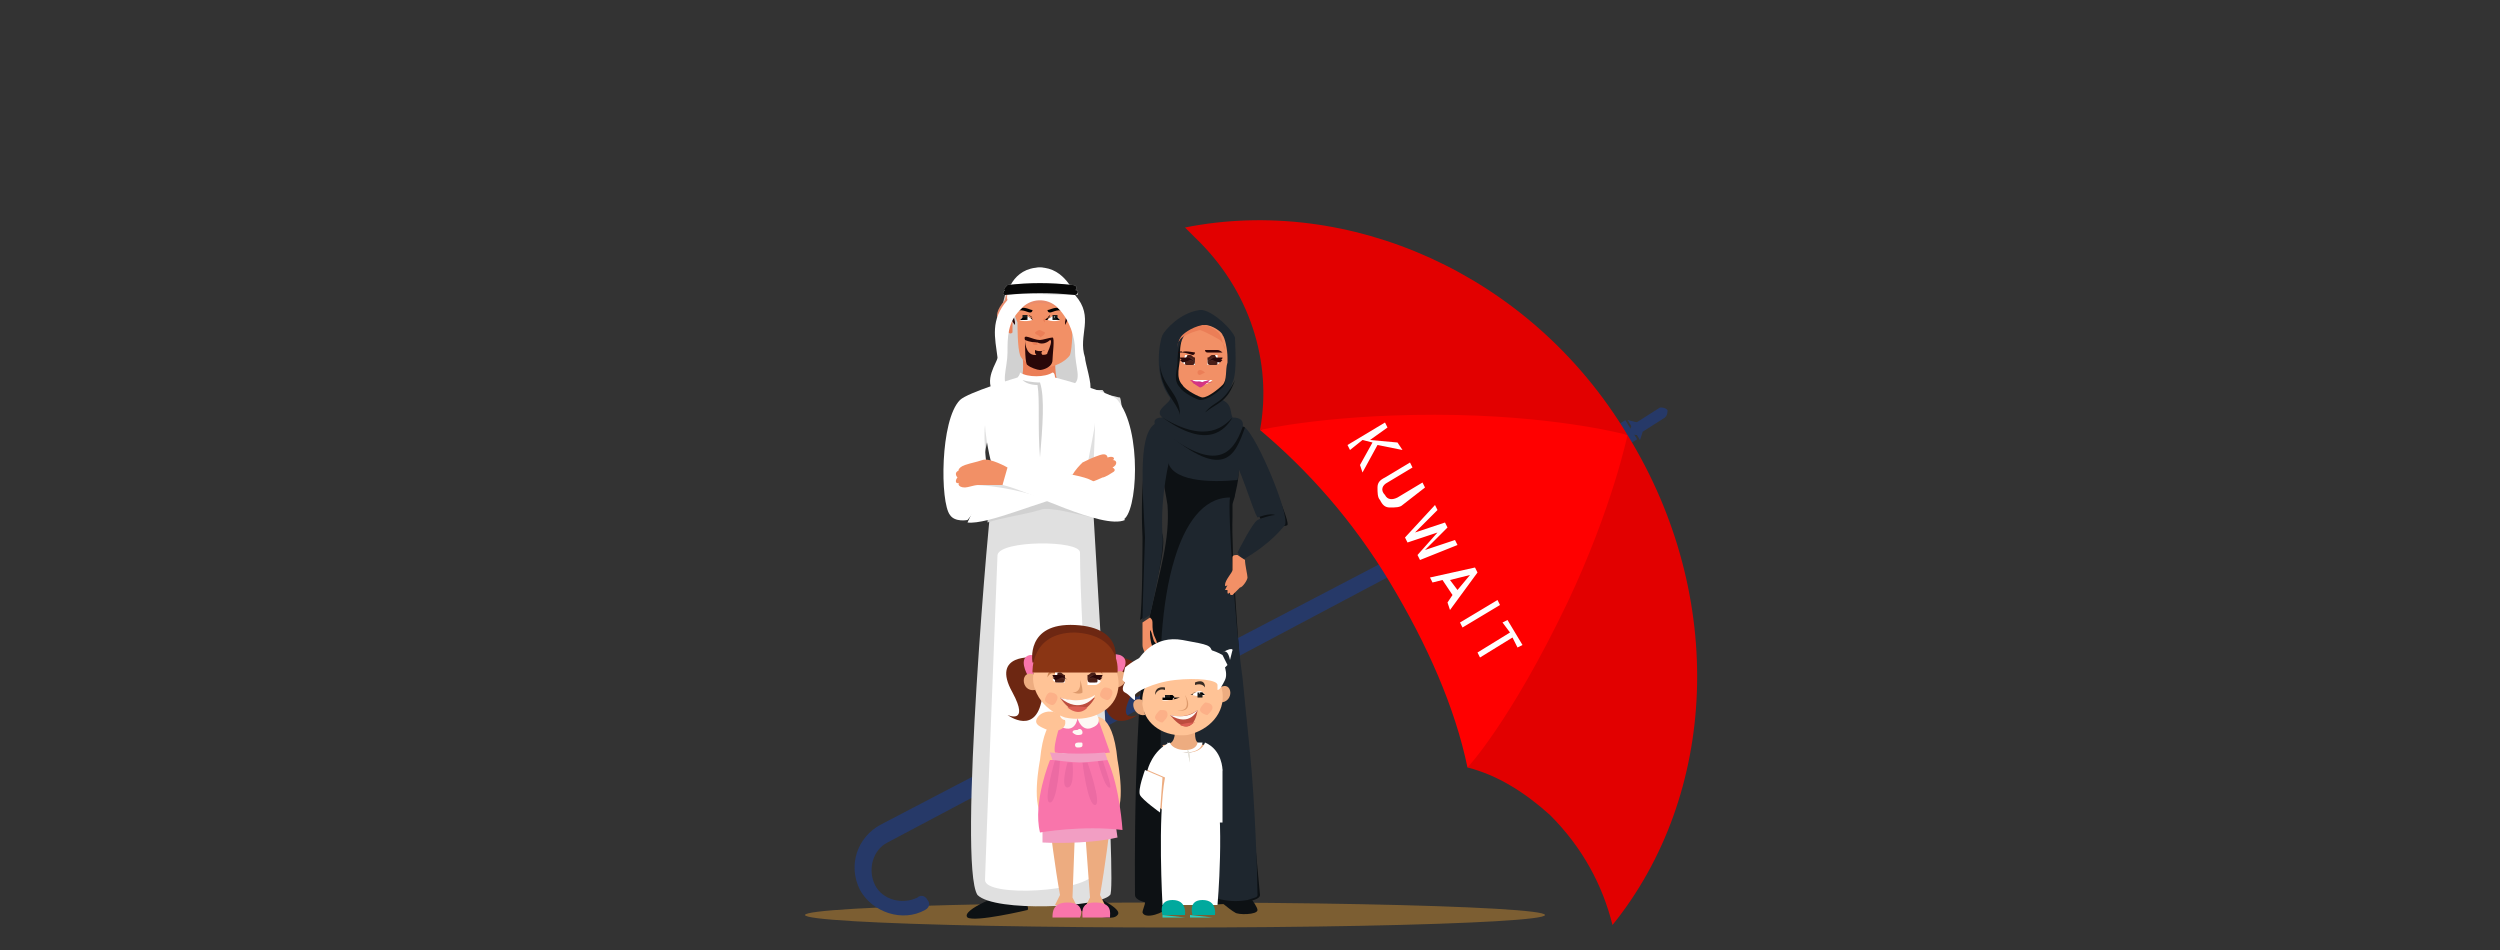 <?xml version="1.0" encoding="utf-8"?>
<!-- Generator: Adobe Illustrator 26.1.0, SVG Export Plug-In . SVG Version: 6.00 Build 0)  -->
<svg version="1.1" id="Layer_1" xmlns="http://www.w3.org/2000/svg" xmlns:xlink="http://www.w3.org/1999/xlink" x="0px" y="0px"
	 viewBox="0 0 100 38" style="enable-background:new 0 0 100 38;" xml:space="preserve">
<rect x="0" y="0" width="100" height="38" fill="#333333" stroke="none"/>
<style type="text/css">
	.st0{fill:#7C5E32;}
	.st1{fill:#263968;}
	.st2{fill:#E20000;}
	.st3{fill:#FF0000;}
	.st4{fill:#0D1114;}
	.st5{fill:#EA8C6C;}
	.st6{fill:#1E262E;}
	.st7{fill:#F29066;}
	.st8{fill:#EB7E57;}
	.st9{fill:#FFFFFF;}
	.st10{fill:#491E17;}
	.st11{opacity:0.1;}
	.st12{fill:#999999;}
	.st13{fill:#290708;}
	.st14{fill:#C1307C;}
	.st15{fill:#D53584;}
	.st16{fill:#D1D1D1;}
	.st17{fill:#1D1D1B;}
	.st18{fill:#E0E0E0;}
	.st19{fill:#070707;}
	.st20{fill:#EDAC80;}
	.st21{fill:#F975AB;}
	.st22{fill:#F29EC3;}
	.st23{fill:#FFC396;}
	.st24{fill:#6D2712;}
	.st25{fill:#FDF9F4;}
	.st26{fill:#C9804F;}
	.st27{fill:#BC4D3E;}
	.st28{fill:#DB5E52;}
	.st29{opacity:0.4;fill:#F99475;enable-background:new    ;}
	.st30{fill:#DD996B;}
	.st31{fill:#8A3514;}
	.st32{opacity:0.6;fill:#E2649E;enable-background:new    ;}
	.st33{fill:#D8986C;}
	.st34{fill:#FDFAF5;}
	.st35{fill:#3A2C23;}
	.st36{fill:#00A99D;}
	.st37{fill:#29CEBE;}
	.st38{fill-rule:evenodd;clip-rule:evenodd;fill:#FFFFFF;}
	.st39{fill:#E5E3DA;}
</style>
<ellipse id="XMLID_5060_" class="st0" cx="47" cy="36.6" rx="14.8" ry="0.5"/>
<g id="XMLID_5058_">
	<path id="XMLID_5059_" class="st1" d="M34.4,35.6c0.5,0.9,1.7,1.3,2.6,0.8c0.2-0.1,0.2-0.3,0.1-0.4c-0.1-0.2-0.3-0.2-0.4-0.1
		c-0.6,0.3-1.4,0.1-1.7-0.5s-0.1-1.4,0.5-1.7l24.7-13.1c0.2-0.1,0.2-0.3,0.1-0.4C60.2,20,60,20,59.9,20.1L35.2,33
		C34.3,33.5,33.9,34.6,34.4,35.6z"/>
</g>
<g id="XMLID_5054_">
	
		<rect id="XMLID_5057_" x="65" y="16.8" transform="matrix(0.851 -0.525 0.525 0.851 0.623 36.791)" class="st1" width="0.3" height="0.9"/>
	<polygon id="XMLID_5056_" class="st1" points="65.5,16.9 65.7,17.3 65.6,17.6 65.1,16.8 	"/>
	<path id="XMLID_5055_" class="st1" d="M65.2,17.3L65.2,17.3c0.1,0.1,0.2,0.1,0.3,0.1l1.1-0.7c0.1-0.1,0.1-0.2,0.1-0.3l0,0
		c-0.1-0.1-0.2-0.1-0.3-0.1L65.3,17C65.2,17.1,65.2,17.2,65.2,17.3z"/>
</g>
<path id="XMLID_5053_" class="st2" d="M64.5,37c-0.4-1.6-1.2-3.1-2.5-4.4c-1-0.9-2.1-1.6-3.3-1.9l6.4-13.3
	C69.1,23.9,68.7,31.8,64.5,37z"/>
<path id="XMLID_5052_" class="st3" d="M58.7,30.7c-0.5-2.4-1.6-4.9-3.1-7.4s-3.3-4.5-5.2-6.1l7.3-3.1l7.4,3.3c0,0-0.6,2.9-2.4,6.7
	C60.4,28.9,58.7,30.7,58.7,30.7z"/>
<path id="XMLID_5051_" class="st2" d="M65.1,17.4c0,0-2.5-0.7-6.8-0.8c-4.9-0.1-7.9,0.6-7.9,0.6c0.5-2.7-0.4-5.6-2.6-7.7
	c-0.1-0.1-0.3-0.3-0.4-0.4C53.9,7.8,61.2,10.9,65.1,17.4z"/>
<g>
	<g>
		<path class="st4" d="M46.9,35c-0.1,0.1-1.1,0.9-1.1,1.1c0,0.1-0.1,0.3-0.1,0.4c0.1,0.3,0.9,0,1-0.2c0.2-0.3,0.6-1.1,0.6-1.1l0.4-1
			c0,0-0.4-0.5-0.5-0.2C46.9,34.5,47,34.9,46.9,35z"/>
		<path class="st4" d="M49,35.5c0,0,0.8,0.2,1,0.4c0.1,0.1,0.3,0.4,0.3,0.5c0,0.2-0.8,0.2-0.9,0.1c-0.2-0.1-0.9-0.7-0.9-0.7
			c-0.1-0.1-0.1-0.2-0.1-0.3l0.2-1.4c0,0,0.6-0.7,0.6-0.3C49.3,34.3,49,35.4,49,35.5z"/>
	</g>
	<g>
		<g id="body_1_">
			<path class="st5" d="M49.5,16.9l-0.7-0.4c-0.1,0-0.3-0.2-0.3-0.2V16c0-0.3,0-0.6,0-0.6h-0.8v0.8v0.1l-0.1,0.1l-0.1,0.1
				C47.7,16.6,49.1,17.3,49.5,16.9z"/>
		</g>
		<path class="st4" d="M49.9,17.5c0.3,0.3,1.7,3.2,1.6,3.5c-0.1,0.1-1.2,0.1-1-0.1c-0.2-0.3-0.9-2.1-0.9-2.1
			c-0.1-0.1-0.3-0.1-0.5-0.2C48.5,18.2,49.4,17,49.9,17.5z"/>
		<path class="st6" d="M49.8,17.1c0.5,0.4,1.8,3.5,1.6,3.9c-0.1,0.1-0.5,0.7-1.7,1.4l-0.2-0.3c0,0,0.6-1.2,0.8-1.3
			c0.2-0.1,0.6-0.2,0.7-0.2c-0.2-0.1-0.7,0.1-0.7,0.1c-0.2-0.3-0.7-2.1-1.1-2.6C48.2,18.1,49.2,16.6,49.8,17.1z"/>
		<path class="st4" d="M50.4,35.8c0,0.4-2.1,0.4-3.5,0.4c-0.7,0-1.5-0.1-1.5-0.4c0-0.3-0.1-7.7,0.6-11.2c0.4-1.8,0.8-3,0.7-4.4
			c-0.1-0.7-0.5-2.4-0.5-2.8v-0.1l0,0c1.5,0.1,1.9,0,3.1-0.3l0.3,0.1c0,0-0.4,0.7-0.3,0.9c0.4,0.8,0.2,1.3,0.1,1.8
			c0,0.1-0.1,0.3-0.1,0.4c0,0.2,0,0.4,0,0.5l0,0C49.2,23.3,50.4,35.8,50.4,35.8z"/>
		<g>
			<path class="st4" d="M46.4,16.9c-0.6,0.4-0.8,2.5-0.7,4.6c0,0.1,0,2.8-0.1,3.3l0.3-0.2c0,0,0.8-2.6,0.6-3.2c-0.1-0.3,0-1.3,0-2.1
				c0-0.5-0.1-0.9,0-1.3C46.6,17.6,46.8,17.3,46.4,16.9z"/>
			<path class="st6" d="M46.3,16.9c-0.8,0.3-0.6,2.5-0.5,4.6c0,0.1-0.1,2.8-0.1,3.3l0.3-0.2c0,0,0.6-2.5,0.5-3.2
				c-0.1-1.6,0.3-3.1,0.3-3.1C47.2,17.9,46.8,17.3,46.3,16.9z"/>
		</g>
		<g>
			<path class="st6" d="M49.3,17.8c0.3,0.5,0.3,1,0.2,1.4c-1,0.1-2.8,0.1-2.8-0.9c-0.3-0.3-0.5-0.9-0.6-1.1v-0.1l0,0
				c1.5,0.1,1.9,0,3.1-0.3l0.3,0.1C49.6,17,49.2,17.7,49.3,17.8z"/>
			<path class="st6" d="M46.6,33.3c0.3,1.7,1.6,3,3.3,2.7c0.3-0.1,0.4-0.1,0.4-0.2c0-0.7-0.1-3.7-0.3-5.7c-0.1-1-0.2-2-0.3-3
				c-0.3-2.1-0.6-6.8-0.5-7.2l0,0c-1.1,0-1.8,1.1-2.2,2.4l0,0c-0.6,1.9-0.6,4.4-0.6,5.2C46.5,28.3,46.3,31.1,46.6,33.3z"/>
		</g>
		<path class="st7" d="M49.8,22.4L49.8,22.4c0,0.2,0.1,0.6,0.1,0.7s-0.2,0.4-0.3,0.4c-0.1,0.1-0.2,0.2-0.3,0.3c-0.1,0-0.1,0-0.1-0.1
			c0,0-0.1,0.1-0.1,0v-0.1c0,0,0,0-0.1,0l0.1-0.2c0,0-0.1,0.1-0.1,0c0-0.2,0.3-0.5,0.3-0.6s0-0.5,0-0.5c0-0.1,0.1-0.1,0.2-0.1
			L49.8,22.4z"/>
	</g>
	<g>
		<g>
			<path class="st4" d="M46.3,17c2.7,2.4,3.1,1.2,3.5,0.1C49.7,17,46.5,16.7,46.3,17z"/>
			<path class="st6" d="M49.3,16.7c-0.1-0.2,0-0.5-0.4-0.7c0,0,0.3-0.3,0.4-0.7c0.2-0.4,0.1-1.5,0.1-1.8c-0.1-0.3-0.8-1-1.3-1.1H48
				c-0.8,0.1-1.4,0.8-1.5,1s-0.4,1.6,0.3,2.5c0.1,0.2-0.7,0.5-0.3,0.8c-0.1,0-0.4,0-0.3,0.3c2.4,2,3.1,1.2,3.5,0.1
				C49.8,16.7,49.4,16.7,49.3,16.7z"/>
		</g>
		<g>
			<g id="girl_2_">
				<path class="st4" d="M48.9,15.5C48.7,15.7,48.3,16,48,16c-0.1,0-0.7-0.3-0.8-0.5c-0.3-0.3-0.1-0.7-0.1-1c0-0.1,0-0.7,0.2-0.9
					c0,0,0.3-0.3,0.8-0.4c0.3,0,0.7,0.3,0.7,0.4c0.1,0.1,0.2,0.6,0.2,0.9C49,14.8,49.1,15.3,48.9,15.5z"/>
				<path class="st7" d="M48.9,15.4c-0.2,0.2-0.6,0.5-0.8,0.5c-0.1,0-0.7-0.3-0.8-0.5c-0.3-0.3-0.1-0.8-0.1-1.1v-0.1
					c0-0.2,0-0.6,0.2-0.8c0,0,0.3-0.3,0.8-0.4c0.3,0,0.7,0.3,0.7,0.4c0.1,0.1,0.2,0.6,0.2,0.9c0,0,0,0.1,0,0.2
					C49,14.8,49.1,15.2,48.9,15.4z"/>
				<path class="st8" d="M49,14c0-0.2-0.1-0.3-0.2-0.4c0,0-0.5-0.3-0.8-0.4c-0.4,0.1-0.8,0.3-0.8,0.4c-0.1,0.1-0.1,0.2-0.1,0.3
					c0-0.2,0.1-0.4,0.2-0.5c0,0,0.3-0.3,0.8-0.4c0.3,0,0.7,0.3,0.7,0.4C48.9,13.5,48.9,13.8,49,14z"/>
			</g>
			<g id="face_1_">
				<path class="st8" d="M47.9,14.9C47.9,15,48,15,48,15l0.2-0.1c0,0-0.1-0.1-0.2-0.1C47.9,14.8,47.9,14.9,47.9,14.9z"/>
				<g>
					<g>
						<g>
							<path class="st9" d="M47.3,14.5c0,0,0.1,0.1,0.2,0.1s0.1,0,0.2,0h0.1c0,0,0-0.1,0-0.2c0,0,0,0-0.1-0.1
								c-0.1,0-0.1-0.1-0.2-0.1c0,0,0,0-0.1,0l0,0C47.4,14.3,47.3,14.4,47.3,14.5C47.3,14.4,47.2,14.5,47.3,14.5z"/>
						</g>
					</g>
					<g>
						<path class="st10" d="M47.4,14.5c0,0.1,0,0.1,0.1,0.1s0.1,0,0.2,0s0.1-0.1,0.1-0.2v-0.1c-0.1,0-0.1-0.1-0.2-0.1c0,0,0,0-0.1,0
							l0,0C47.4,14.4,47.4,14.4,47.4,14.5z"/>
					</g>
					<g class="st11">
						<path class="st12" d="M47.4,14.5c0.1-0.1,0.2-0.1,0.4,0v-0.1c-0.1,0-0.1-0.1-0.2-0.1c0,0,0,0-0.1,0
							C47.5,14.3,47.4,14.4,47.4,14.5z"/>
					</g>
					<g>
						<g>
							<g>
								<path class="st13" d="M47.8,14.5L47.8,14.5C47.8,14.4,47.8,14.4,47.8,14.5c-0.1-0.1-0.2-0.2-0.3-0.2s-0.3,0-0.3,0
									s0,0.1,0.1,0.1h-0.1l0.1,0.1c0.1,0,0.3-0.1,0.3-0.1C47.7,14.4,47.8,14.5,47.8,14.5z"/>
							</g>
						</g>
					</g>
				</g>
				<g>
					<g>
						<g>
							<path class="st9" d="M48.8,14.5c0,0-0.1,0.1-0.2,0.1s-0.1,0-0.2,0h-0.1c0,0,0-0.1,0-0.2c0,0,0,0,0.1-0.1
								c0.1,0,0.1-0.1,0.2-0.1c0,0,0,0,0.1,0l0,0C48.7,14.4,48.8,14.4,48.8,14.5C48.8,14.5,48.9,14.5,48.8,14.5z"/>
						</g>
					</g>
					<g>
						<path class="st10" d="M48.7,14.5c0,0.1,0,0.1-0.1,0.1c-0.1,0-0.1,0-0.2,0c-0.1,0-0.1-0.1-0.1-0.2v-0.1c0.1,0,0.1-0.1,0.2-0.1
							c0,0,0,0,0.1,0l0,0C48.7,14.4,48.7,14.4,48.7,14.5z"/>
					</g>
					<g class="st11">
						<path class="st12" d="M48.7,14.5c-0.1-0.1-0.2-0.1-0.4,0v-0.1c0.1,0,0.1-0.1,0.2-0.1c0,0,0,0,0.1,0
							C48.6,14.3,48.7,14.4,48.7,14.5z"/>
					</g>
					<g>
						<g>
							<g>
								<path class="st13" d="M48.3,14.5L48.3,14.5C48.3,14.4,48.3,14.4,48.3,14.5c0.1-0.1,0.2-0.2,0.3-0.2s0.3,0,0.3,0
									s0,0.1-0.1,0.1h0.1l-0.1,0.1c-0.1,0-0.3-0.1-0.3-0.1C48.4,14.4,48.3,14.5,48.3,14.5z"/>
							</g>
						</g>
					</g>
				</g>
				<path class="st13" d="M48.9,14.1c0,0-0.2,0-0.3,0s-0.3,0-0.3,0c-0.1,0-0.1-0.1-0.1-0.1h0.5C48.8,14,48.9,14.1,48.9,14.1z"/>
				<path class="st13" d="M47.1,14.1c0,0,0.1,0,0.2,0c0.1,0,0.4,0.1,0.4,0.1c0.1,0,0.1-0.1,0.1-0.1s-0.5-0.1-0.5,0
					C47.3,14,47.1,14.1,47.1,14.1z"/>
				<g>
					<path class="st9" d="M48.1,15.4c0.1,0,0.3-0.1,0.4-0.2c-0.1,0-0.3,0-0.4,0c-0.1,0-0.3,0-0.4,0C47.8,15.4,48,15.4,48.1,15.4z"/>
					<path class="st14" d="M48.5,15.3c-0.1,0-0.3-0.1-0.4,0c-0.1-0.1-0.4,0-0.4,0c0.1,0.1,0.3,0.1,0.4,0.1
						C48.1,15.3,48.3,15.3,48.5,15.3z"/>
					<path class="st15" d="M48,15.5c0.1,0,0.3-0.2,0.4-0.3c-0.1,0-0.3,0.1-0.4,0.1s-0.3-0.1-0.4-0.1C47.8,15.4,48,15.5,48,15.5z"/>
				</g>
			</g>
		</g>
		<g>
			<path class="st4" d="M49.4,15.2c-0.3,0.9-0.7,0.9-1.2,1.3C48.6,16,48.9,16.2,49.4,15.2z"/>
			<path class="st4" d="M47.2,16.6c0-0.9-0.7-1.1-0.8-2C46.4,15.6,47.1,16.1,47.2,16.6z"/>
			<path class="st4" d="M49.3,16.7c-0.3,0.5-1,1.3-2.8,0C48.3,17.8,49,17,49.3,16.7L49.3,16.7z"/>
		</g>
	</g>
	<g id="hand_2_">
		<path class="st7" d="M46.1,26.4L46.1,26.4C46.1,26.4,46.2,26.5,46.1,26.4c0-0.1,0-0.2,0-0.2s0.2,0.2,0-0.2l0,0c0,0,0.1,0.1,0-0.1
			C46,25.6,46,25.4,46,25.3s0-0.2,0-0.1c0.1,0.1,0.1,0.4,0.2,0.5c0.1,0.1,0.1,0,0-0.2c-0.1-0.2-0.1-0.4-0.1-0.5c0-0.2,0-0.2-0.1-0.3
			l0,0l-0.3,0.2c0,0.3,0,0.6,0,0.9s0.4,0.8,0.5,0.8C46.1,26.5,46.1,26.5,46.1,26.4z"/>
	</g>
</g>
<g>
	<path class="st4" d="M38.7,36.7c0.3,0.2,2.4-0.3,2.4-0.3c0.1-0.1-0.2-0.6-0.4-0.4l-0.5-0.2C40.2,35.7,38.4,36.4,38.7,36.7z"/>
</g>
<g>
	<path class="st4" d="M44.7,36.6c-0.3,0.4-2-0.4-2-0.4c-0.1-0.1-0.2-0.7,0-0.5l0.5-0.2C43.2,35.6,45,36.3,44.7,36.6z"/>
</g>
<g>
	<path class="st16" d="M40.2,11.8c0,0,0.7-1.1,1.4-1.1c0.6,0,1.4,1.1,1.4,1.1s0.2,1.7,0.3,2.4c0.1,0.4,0,1,0.2,1.5
		c0.5,1.5-2.2,0.4-3.1,0.2c-1.3-0.2,0-1.8-0.4-2.5C39.8,13.3,40.2,11.8,40.2,11.8z"/>
	<path class="st8" d="M42.3,15.2c-0.1-0.1-0.1-0.9-0.1-0.9h-0.3c-0.1,0-0.2,0.1-0.3,0.1c-0.1,0-0.2,0-0.3-0.1c0,0-0.3-0.1-0.4-0.1
		c0,0.1,0.1,0.8-0.1,1c0,0,0.4,0.1,0.7,0.1C41.9,15.3,42.3,15.2,42.3,15.2z"/>
	<g>
		<path class="st8" d="M42.9,12.6c-0.1,0-0.3,0-0.3,0.2v0.5c0.1,0.1,0.2,0,0.3-0.2C43,13,43,13,43.1,12.9
			C43.1,12.7,43,12.6,42.9,12.6z"/>
	</g>
	<g>
		<path class="st8" d="M40.2,12.6c0.1,0,0.3,0,0.3,0.2v0.5c-0.1,0.1-0.2,0-0.3-0.2c0-0.1-0.1-0.1-0.1-0.2
			C40,12.7,40.1,12.6,40.2,12.6z"/>
	</g>
	<path class="st7" d="M42.8,11.8L42.8,11.8c-0.1-0.1-0.8-0.7-1.1-0.7l0,0l0,0l0,0l0,0l0,0l0,0l0,0l0,0c-0.3,0.1-1.1,0.7-1.1,0.7
		c-0.3,0.2,0.1,1.1,0.1,1.1c0,0.2,0,1,0.1,1.3c0.1,0.3,0.6,0.5,1,0.5c0.3,0,0.8-0.2,1-0.5c0.1-0.3,0.1-1.1,0.1-1.3
		c0,0,0.2-0.5,0.2-0.8C42.9,12,42.9,11.9,42.8,11.8z"/>
	<g>
		<path class="st9" d="M41.3,12.8c-0.1-0.1-0.3-0.3-0.5,0C40.7,12.8,41,12.9,41.3,12.8z"/>
		<path class="st17" d="M41.1,12.8L41.1,12.8c0-0.1,0-0.1,0-0.2c-0.1,0-0.1,0-0.2,0c0,0,0,0,0,0.1v0.1C41,12.8,41,12.8,41.1,12.8z"
			/>
		<path d="M41.3,12.8C41.3,12.7,41.3,12.7,41.3,12.8c-0.1-0.1-0.1-0.1-0.1-0.1l0,0l0,0h-0.1l0,0l0,0l0,0l0,0l0,0l0,0
			c0,0,0,0-0.1,0.1l0,0h0.1C41.1,12.8,41.1,12.8,41.3,12.8C41.2,12.8,41.2,12.8,41.3,12.8L41.3,12.8L41.3,12.8c0,0,0,0,0.1,0
			C41.2,12.8,41.2,12.8,41.3,12.8C41.2,12.8,41.2,12.8,41.3,12.8L41.3,12.8z M41.3,12.8L41.3,12.8C41.2,12.8,41.2,12.8,41.3,12.8
			C41.2,12.8,41.2,12.8,41.3,12.8c-0.1,0-0.1,0-0.2,0l0,0l0,0c0,0,0,0-0.1,0c0,0,0,0-0.1,0h-0.1l0,0l0,0c0,0,0,0,0.1-0.1l0,0l0,0
			l0,0l0,0l0,0l0,0H41l0,0l0,0C41.2,12.7,41.3,12.7,41.3,12.8z"/>
		<path class="st9" d="M41,12.7L41,12.7L41,12.7C41,12.7,41,12.6,41,12.7C41,12.6,41,12.7,41,12.7z"/>
		<path class="st9" d="M41,12.7L41,12.7C41,12.7,41.1,12.7,41,12.7C41.1,12.7,41,12.7,41,12.7L41,12.7z"/>
		<path d="M41.3,12.7C41.3,12.7,41.2,12.6,41.3,12.7c-0.1,0-0.1-0.1-0.1-0.1l0,0l0,0l0,0l0,0l0,0l0,0l0,0l0,0l0,0l0,0l0,0l0,0l0,0
			l0,0l0,0l0,0l0,0l0,0C41.1,12.6,41.2,12.6,41.3,12.7C41.2,12.6,41.3,12.7,41.3,12.7z"/>
		<path d="M41.3,12.4c0,0,0,0.1-0.1,0.1c-0.1,0-0.4-0.2-0.6,0c0,0,0-0.2,0.2-0.2C41.1,12.3,41.2,12.4,41.3,12.4
			C41.2,12.4,41.3,12.4,41.3,12.4C41.2,12.5,41.3,12.4,41.3,12.4L41.3,12.4z"/>
		<path class="st9" d="M41.9,12.8c0.1-0.1,0.3-0.3,0.5,0C42.4,12.8,42.2,12.9,41.9,12.8z"/>
		<path class="st17" d="M42.1,12.8C42,12.8,42,12.8,42.1,12.8c0-0.1,0-0.1,0-0.2c0.1,0,0.1,0,0.2,0c0,0,0,0,0,0.1v0.1
			C42.2,12.8,42.1,12.8,42.1,12.8z"/>
		<path d="M41.9,12.8L41.9,12.8C42,12.8,42,12.8,41.9,12.8c0.1,0,0.1,0,0.2,0l0,0l0,0c0,0,0,0,0.1,0c0,0,0,0,0.1,0h0.1l0,0
			c0,0,0,0-0.1-0.1l0,0l0,0l0,0l0,0l0,0l0,0h-0.1l0,0l0,0C42,12.7,41.9,12.7,41.9,12.8C41.9,12.7,41.9,12.7,41.9,12.8L41.9,12.8z
			 M42,12.7L42,12.7C42,12.6,42,12.6,42,12.7c0.1,0,0.1,0,0.2,0l0,0l0,0l0,0l0,0l0,0l0,0c0,0,0,0,0.1,0.1l0,0l0,0h-0.1
			c0,0,0,0-0.1,0c0,0,0,0-0.1,0l0,0l0,0c0,0,0,0-0.1,0c0,0,0,0-0.1,0l0,0l0,0C41.9,12.7,41.9,12.7,42,12.7z"/>
		<path class="st9" d="M42.2,12.7L42.2,12.7C42.2,12.7,42.1,12.7,42.2,12.7C42.1,12.7,42.2,12.6,42.2,12.7
			C42.2,12.6,42.2,12.7,42.2,12.7z"/>
		<path class="st9" d="M42.1,12.7L42.1,12.7L42.1,12.7L42.1,12.7L42.1,12.7z"/>
		<path d="M41.9,12.7C41.9,12.7,41.9,12.6,41.9,12.7c0.1,0,0.1-0.1,0.1-0.1l0,0l0,0l0,0l0,0l0,0l0,0l0,0l0,0l0,0l0,0l0,0l0,0l0,0
			l0,0l0,0l0,0l0,0l0,0C42,12.6,42,12.6,41.9,12.7C41.9,12.6,41.9,12.7,41.9,12.7z"/>
		<path d="M41.9,12.4c0,0,0,0.1,0.1,0.1s0.4-0.2,0.6,0c0,0,0-0.2-0.2-0.2C42.1,12.3,42,12.4,41.9,12.4L41.9,12.4
			C41.9,12.5,41.9,12.4,41.9,12.4L41.9,12.4z"/>
		<path class="st8" d="M41.4,12.7L41.4,12.7c0,0.1,0,0.1,0,0.2c0,0.1,0,0.1,0,0.1l0,0l0,0l0,0l0,0v-0.1
			C41.4,12.8,41.4,12.8,41.4,12.7L41.4,12.7z"/>
		<path class="st8" d="M41.8,12.7L41.8,12.7c0,0.1,0,0.1,0,0.2V13l0,0l0,0l0,0l0,0v-0.1C41.7,12.8,41.7,12.8,41.8,12.7L41.8,12.7z"
			/>
	</g>
	<g>
		<path class="st13" d="M42.5,11.9c0,0,0.1,0.1,0.1,0.2c0,0,0,0,0,0.1v0.1c0.1,0.4,0,0.5,0,0.6V13c0,0,0.3-0.5,0.3-0.8
			c0-0.7-0.3-0.5-0.4-0.6l0,0l0,0V11.9z"/>
		<path class="st13" d="M40.7,11.9c0,0-0.1,0.1-0.1,0.2c0,0,0,0,0,0.1v0.1c-0.1,0.4,0,0.5,0,0.6V13c0,0-0.4-0.4-0.3-1.3
			c0-0.4,0.6-0.4,0.6-0.4L40.7,11.9z"/>
	</g>
	<g>
		<path class="st8" d="M41.6,13.2c-0.1,0-0.2,0.1-0.2,0.1c0,0.1,0.2,0.1,0.2,0.2c0,0,0.2-0.1,0.2-0.2L41.6,13.2z"/>
	</g>
	<path class="st18" d="M44.9,19.9c0,0-0.4-0.9-0.5-0.9c0,0-0.3-0.6-0.4-1.2c0,0.1-0.2,0.6-0.3,1.8c0,0.1,0,0.2,0,0.3
		c0,0.2,1,15.9,0.7,15.9c-0.4,0.5-4.6,0.7-5.3,0c-0.8-1.2,0.5-15.7,0.6-16.2c0.1-0.7-0.1-1.4-0.2-2c-0.2,1-0.3,1.4-0.3,1.4l-0.3,0.7
		c0,0-0.3-3.4-0.1-3.7c0.1-0.1,0.3-0.1,0.7-0.2v-0.2c0.1-0.1,1.2-0.1,2.4,0c1.1,0,2.1,0,2.2,0c0,0,0.1,0.1,0.1,0.2
		c0.3,0,0.5,0.1,0.6,0.1C45,16.4,44.9,19.9,44.9,19.9z"/>
	<path class="st9" d="M44.7,16c-0.2-0.3-2.5-0.9-2.5-0.9l0,0l0,0c0,0,0-0.2-0.1-0.2c-0.3,0.2-1,0.2-1.3,0c0,0.1-0.1,0.2-0.1,0.2
		s-2,0.6-2.3,0.9c-0.8,0.8-0.8,4.1-0.4,4.6c0.2,0.3,0.7,0.2,0.7,0.2l0.9-1.1c0,0-0.3-1.9-0.2-2.7c0,0.2,0.1,1,0.3,1.7
		c0.1,0.5,3.7,0.6,3.8-0.1c0.1-0.6,0.3-1.5,0.3-1.7c0,0.7-0.1,2.4-0.1,2.4s0.8,1.6,1.2,1.5C45.5,20.6,45.7,17.2,44.7,16z"/>
	<path class="st16" d="M43.7,19.6c-0.7-0.2-2.1-0.5-3.2-0.5l-0.1,0.6c-0.3,0-0.6,0.1-0.8,0.1c0,0.4-0.1,0.8-0.1,1.1
		c0.6-0.2,1.4-0.3,2.1-0.5c0.2-0.1,0.6,0,0.7,0c0.1,0,1.4,0.3,1.4,0.3C43.8,20.2,43.7,20,43.7,19.6z"/>
	<g>
		<g>
			<g>
				<g>
					<path class="st9" d="M38.7,20.9c0.8,0.1,3-0.9,4.1-1.1l-0.3-0.7c-0.7,0.1-2.5,0.2-3.1,0.3L38.7,20.9z"/>
				</g>
			</g>
		</g>
		<g>
			<g>
				<g>
					<path class="st7" d="M42.7,19.2c0,0,0.1-0.1,0.2-0.2c0.1-0.2,0.3-0.4,0.4-0.5c0.2-0.1,0.4-0.2,0.7-0.3c0.3-0.1,0.3,0.1,0.3,0.1
						c0.3-0.1,0.3,0.1,0.2,0.1c0.2,0,0.2,0.2,0,0.3c0,0,0.2,0.1,0,0.2c0,0-0.3,0.2-0.4,0.2c-0.2,0.1-1,0.4-1,0.4
						S42.6,19.2,42.7,19.2z"/>
				</g>
			</g>
		</g>
	</g>
	<g>
		<g>
			<g>
				<g>
					<path class="st18" d="M41.9,20c-0.7-0.3-2.1-0.6-3-0.6l1.1-0.5c1.1,0.1,2.6,0.2,3.2,0.3l0.5,0.7C43.7,20.2,42.6,20.3,41.9,20z"
						/>
				</g>
			</g>
		</g>
		<g>
			<g>
				<g>
					<path class="st9" d="M45,20.8c-0.9,0.4-3.9-1.2-4.9-1.4l0.1-0.7c1.1,0.1,3.1,0.2,3.6,0.6L45,20.8z"/>
				</g>
			</g>
		</g>
		<g>
			<g>
				<g>
					<path class="st7" d="M40.3,18.7c0,0-0.7-0.4-1-0.3s-0.4,0.1-0.7,0.2c-0.3,0.1-0.3,0.3-0.2,0.2c-0.3,0.1-0.1,0.3-0.1,0.3
						c-0.1,0.1-0.1,0.3,0.1,0.2c-0.1,0-0.1,0.2,0.2,0.2c0.1,0,0.4-0.1,0.5-0.1c0.2,0,0.9,0,1,0C40.1,19.4,40.3,18.7,40.3,18.7z"/>
				</g>
			</g>
		</g>
	</g>
	<path class="st16" d="M40.9,15.2c0.3,0.1,0.7,0.1,0.7,0.1c0.2,0.6,0.1,1.8,0,3c-0.1-1.2,0-2.3-0.1-2.9C41.2,15.4,41,15.3,40.9,15.2
		z"/>
	<path class="st5" d="M41.6,10.8c1,0,1.4,1.1,1.4,1.1c0.8,0.9-0.1,1-0.6,0.5C42,12,41,12,40.6,12.6c-0.5,0.5-1.1,0.2-0.4-0.6
		C40.2,11.9,40.5,10.8,41.6,10.8z"/>
	<path class="st9" d="M41.6,10.7c1,0,1.4,1.1,1.4,1.1c0.8,0.9,0.1,1.6,0.4,2.5c0,0.2,0.3,1.1,0.2,1.3l-0.7-0.2
		c0.4-0.2,0.1-0.7,0.1-1.4c0-0.5-0.2-1.2-0.7-1.7c-0.4-0.4-1.1-0.4-1.5,0.1c-0.5,0.5-0.5,1.1-0.5,1.7c0,0.6-0.3,1.3,0.1,1.4
		c0,0.1-0.5,0.3-0.6,0.3c-0.5-0.6,0.1-1.3,0.1-1.5c-0.1-0.8-0.3-1.5,0.4-2.3C40.2,11.8,40.5,10.7,41.6,10.7z"/>
	<path class="st16" d="M43,11.6L43,11.6c0.1,0,0.1-0.2-0.1-0.2c-0.9-0.1-1.7-0.1-2.6,0c-0.1,0.1-0.2,0.2-0.1,0.2l0,0
		c-0.1,0.1-0.1,0.2,0,0.2l0,0c0.9-0.1,2,0,2.9,0l0,0C43.1,11.8,43.2,11.6,43,11.6z"/>
	<path class="st19" d="M43,11.6L43,11.6c0.1,0,0.1-0.2-0.1-0.2c-0.9-0.1-1.7-0.1-2.6,0c-0.1,0.1-0.2,0.2-0.1,0.2l0,0
		c-0.1,0.1-0.1,0.2,0,0.2c1-0.1,1.8-0.1,2.8,0C43.1,11.8,43.2,11.6,43,11.6z"/>
	<path class="st9" d="M43.2,22.1c0,3,0.7,12.4,0.6,12.8c-0.3,0.8-4.4,1-4.4,0.3c0-0.3,0.5-13,0.5-13C40,21.6,43.2,21.6,43.2,22.1z"
		/>
	<path class="st13" d="M42.1,13.5c-0.1,0-0.4,0.1-0.5,0.1c-0.3,0-0.7-0.3-0.6,0c0,0.2,0,1,0.1,1c0.1,0.1,0.4,0.2,0.5,0.2
		c0.1,0,0.5-0.1,0.5-0.4C42.1,14.2,42.2,13.5,42.1,13.5z M41.9,14.1c0,0.1-0.1,0.1-0.5,0.1c-0.4,0-0.4-0.6-0.4-0.6s0.2,0.1,0.5,0.1
		c0.2,0.1,0.4,0,0.5-0.1C42.1,13.6,42,13.9,41.9,14.1z"/>
	<path class="st13" d="M41.8,14c0,0-0.2,0.1-0.4,0v0.1l0,0c0,0,0,0.1,0.2,0.2v-0.1v0.1c0,0,0-0.1,0.1-0.1l0,0
		C41.6,14.1,41.7,14,41.8,14z"/>
	<path class="st8" d="M41.8,13.8c-0.1,0-0.2,0-0.3,0h-0.1c0,0-0.1,0-0.1-0.1c0.1,0,0.2,0,0.2,0.1C41.6,13.8,41.7,13.8,41.8,13.8z"/>
</g>
<g>
	<g>
		<g>
			<path class="st20" d="M43.1,36.3l-0.2-0.4l0.1-2.7L42,33c0,0.1,0.2,1.7,0.4,2.8l-0.2,0.4L43.1,36.3L43.1,36.3z"/>
			<path class="st21" d="M43.2,36.7c0.1-0.2,0.1-0.6-0.5-0.6c-0.6,0-0.6,0.4-0.6,0.6H43.2z"/>
		</g>
		<g>
			<path class="st20" d="M43.4,36.3l0.2-0.4l-0.2-2.7l1-0.2c0,0.1-0.2,1.7-0.4,2.8l0.2,0.4h-0.8V36.3z"/>
			<path class="st21" d="M44.4,36.7c0-0.2,0.1-0.6-0.6-0.6c-0.6,0-0.5,0.4-0.5,0.6H44.4z"/>
		</g>
		<path class="st22" d="M41.7,32.9v0.8c0,0,1.7,0.1,3-0.2l-0.1-0.7L41.7,32.9z"/>
		<path class="st23" d="M42.6,28.7c0,0-0.8-0.4-1,1.7c0,0-0.4,2,0.2,2.3C42.4,33,42.6,28.7,42.6,28.7z"/>
		<path class="st23" d="M43.7,28.7c0,0,0.8-0.4,1,1.7c0,0,0.4,2-0.2,2.3S43.7,28.7,43.7,28.7z"/>
		<path class="st21" d="M44.3,30.4H42c0,0-0.7,1.7-0.4,2.9c0,0,1.7-0.3,3.3-0.1C44.9,33.2,44.8,31.5,44.3,30.4z"/>
		<path class="st24" d="M41.4,26.3c0,0-1.8-0.2-0.9,1.4c0.7,1.3-0.2,0.9-0.2,0.9s1.2,0.9,1.4-0.8C41.9,26.2,41.4,26.3,41.4,26.3z"/>
		<path class="st24" d="M44.4,26.3c0,0,1.8-0.2,0.9,1.4c-0.7,1.3,0.2,0.9,0.2,0.9s-1.2,0.9-1.4-0.8C43.9,26.2,44.4,26.3,44.4,26.3z"
			/>
		<path class="st21" d="M41.2,26.2c-0.5,0.1-0.1,0.8-0.1,0.8h0.2C41.8,26.3,41.6,26.2,41.2,26.2z"/>
		<path class="st21" d="M44.8,26.2c0.5,0.2,0,0.8,0,0.8h-0.2C44.2,26.2,44.4,26.1,44.8,26.2z"/>
		<path class="st21" d="M43.9,28.7h-0.7h-0.7c0,0-0.4,1.1-0.3,1.4c0,0,0.7,0.1,1.1,0.1c0.4,0,1.1-0.1,1.1-0.1
			C44.3,29.8,43.9,28.7,43.9,28.7z"/>
		<path class="st25" d="M43.8,28.5l-0.7,0.2l-0.7-0.2c0,0-0.4,0.4,0.1,0.6s0.6-0.3,0.6-0.4c0,0.1,0.2,0.6,0.6,0.4
			C44.2,28.9,43.8,28.5,43.8,28.5z"/>
		<path class="st24" d="M43,25c-2-0.1-1.7,1.5-1.7,1.5h3.3C44.6,26.5,45,25.1,43,25z"/>
		<g>
			<g>
				<path class="st20" d="M41.4,27L41.4,27c-0.6-0.3-0.6,0.7,0,0.6V27z"/>
				<path class="st20" d="M44.6,26.9C44.6,26.9,44.5,26.9,44.6,26.9c0.6-0.3,0.6,0.7-0.1,0.6L44.6,26.9z"/>
			</g>
			<path class="st23" d="M44.7,27.7c-0.2,0.8-1.2,1.2-2.1,1c-0.9-0.3-1.5-1.2-1.2-2c0.2-0.8,1.2-1.2,2.1-1
				C44.4,26.1,44.9,26.9,44.7,27.7z"/>
			<g>
				<g>
					<path class="st26" d="M41.9,27.1c0,0,0.1-0.3,0.4-0.1v-0.1C42.3,26.8,41.9,26.7,41.9,27.1z"/>
					<path class="st26" d="M44.1,27c0,0-0.1-0.3-0.4-0.1v-0.1C43.7,26.8,44.1,26.7,44.1,27z"/>
				</g>
			</g>
			<g>
				<path class="st27" d="M42.4,27.9c0,0,0.7,0.3,1.4,0C43.8,27.9,43.2,29.1,42.4,27.9z"/>
				<path class="st25" d="M42.4,27.9c0,0,0.8,0.3,1.4-0.1C43.8,27.9,43.2,28.6,42.4,27.9z"/>
				<path class="st28" d="M42.7,28.3c0,0,0.2-0.1,0.8,0C43.5,28.3,43.2,28.7,42.7,28.3z"/>
			</g>
			<g>
				<path class="st29" d="M42.3,27.9c0,0.1-0.1,0.3-0.2,0.3c-0.1,0-0.3-0.1-0.3-0.2s0.1-0.3,0.2-0.3C42.2,27.7,42.3,27.8,42.3,27.9z
					"/>
				<path class="st29" d="M44.5,27.7c0,0.1-0.1,0.3-0.2,0.3c-0.1,0-0.3-0.1-0.3-0.2s0.1-0.3,0.2-0.3C44.4,27.5,44.5,27.6,44.5,27.7z
					"/>
			</g>
			<path class="st30" d="M43.2,27.2c0,0,0.1,0.5-0.3,0.5c0,0,0.3,0.1,0.4,0C43.3,27.4,43.2,27.2,43.2,27.2z"/>
			<path class="st31" d="M41.3,26.9c0,0,2.3,0,3.4,0c0,0,0.2-1.5-1.7-1.6C41.2,25.3,41.3,26.9,41.3,26.9z"/>
		</g>
		<path class="st32" d="M42.2,30.4c0,0-0.5,1.7-0.2,1.7s0.4-1.7,0.4-1.7L42.2,30.4z"/>
		<path class="st32" d="M42.7,30.5c0,0-0.3,1,0,1s0.2-1,0.2-1H42.7z"/>
		<path class="st32" d="M43.3,30.5c0,0,0.2,1.7,0.5,1.7s-0.3-1.7-0.3-1.7H43.3z"/>
		<path class="st32" d="M43.9,30.4h0.2c0,0,0.4,1.1,0.3,1.1C44.2,31.6,43.9,30.4,43.9,30.4z"/>
		<path class="st22" d="M42,30.1c0,0,1.2,0.1,2.2,0l0.1,0.3c0,0-0.8,0.1-1.1,0.1s-1.1-0.1-1.1-0.1L42,30.1z"/>
		<path class="st25" d="M43.3,29.3c0,0.1-0.1,0.1-0.2,0.1c-0.1,0-0.2-0.1-0.2-0.1c0-0.1,0.1-0.1,0.2-0.1
			C43.2,29.1,43.3,29.2,43.3,29.3z"/>
		<path class="st25" d="M43.3,29.8c0,0.1-0.1,0.1-0.2,0.1c-0.1,0-0.1-0.1-0.1-0.1c0-0.1,0.1-0.1,0.2-0.1
			C43.3,29.7,43.3,29.7,43.3,29.8z"/>
	</g>
	<path class="st23" d="M42.4,28.6c-0.2-0.2-0.7-0.2-0.9,0.1c-0.2,0.3,0.2,0.4,0.4,0.5c0.3,0.1,0.8,0,0.7-0.4
		C42.5,28.8,42.4,28.7,42.4,28.6z"/>
</g>
<g>
	<g>
		<path class="st20" d="M45.9,30.8c0,0-0.3,0.8-0.1,1c0.3,0.3,0.7,0.6,0.7,0.6l0.2-1.5L45.9,30.8z"/>
		<path class="st20" d="M48.8,30.8c0,0,0,0.8,0,1.2s0,1.3-0.3,1.6c-0.4,0.2-0.1-2.5-0.1-2.5L48.8,30.8z"/>
		<g>
			<g>
				<path class="st33" d="M46.6,34.5c0,0,0,1.3,0.2,1.6h0.4c0,0,0.1-1.5,0.1-1.7L46.6,34.5z"/>
				<path class="st33" d="M48.4,34.4c0,0,0,1.4-0.2,1.7h-0.4c0,0-0.1-1.5-0.1-1.7H48.4z"/>
				<g>
					<path class="st34" d="M46.7,35.9c0,0.1,0,0.2,0.1,0.2l0,0h0.4l0,0c0,0,0-0.1,0-0.2H46.7z"/>
					<path class="st34" d="M47.8,35.9c0,0.1,0,0.2,0,0.2l0,0h0.4l0,0c0-0.1,0-0.1,0.1-0.2H47.8z"/>
				</g>
				<g>
					<path class="st20" d="M47.8,29.2H47c0,0.4-0.1,0.6-0.5,0.6c0.1,0.4,0.5,0.4,0.9,0.3l0,0l0,0c0.4,0,0.8,0.1,0.9-0.3
						C47.8,29.8,47.8,29.6,47.8,29.2z"/>
					<g>
						<g>
							<path class="st20" d="M45.7,28C45.7,28,45.7,27.9,45.7,28c-0.6-0.2-0.4,0.7,0.1,0.6L45.7,28z"/>
							<path class="st20" d="M48.8,27.5L48.8,27.5c0.5-0.3,0.6,0.6,0,0.6V27.5z"/>
						</g>
						<path class="st23" d="M48.9,27.7c0.1,0.8-0.5,1.5-1.4,1.7c-0.9,0.1-1.7-0.4-1.8-1.2c-0.1-0.8,0.5-1.5,1.4-1.7
							C47.9,26.4,48.8,26.9,48.9,27.7z"/>
						<g>
							<g>
								<path class="st35" d="M46.2,27.8c0,0,0.1-0.3,0.4-0.2v-0.1C46.6,27.5,46.2,27.4,46.2,27.8z"/>
								<path class="st35" d="M48.2,27.5c0,0-0.1-0.2-0.4-0.1v-0.1C47.8,27.3,48.2,27.1,48.2,27.5z"/>
							</g>
						</g>
						<g>
							<path class="st27" d="M46.8,28.6c0,0,0.6,0.2,1.1-0.2C47.9,28.5,47.7,29.7,46.8,28.6z"/>
							<path class="st25" d="M46.8,28.6c0,0,0.7,0.2,1.1-0.2C47.9,28.4,47.6,29.1,46.8,28.6z"/>
							<path class="st28" d="M47.2,29c0,0,0.2-0.1,0.6-0.1C47.8,28.8,47.6,29.2,47.2,29z"/>
						</g>
						<g>
							<path class="st29" d="M46.7,28.6c0,0.1-0.1,0.2-0.2,0.3c-0.1,0-0.3-0.1-0.3-0.2s0.1-0.2,0.2-0.3
								C46.6,28.4,46.7,28.4,46.7,28.6z"/>
							<path class="st29" d="M48.5,28.3c0,0.1-0.1,0.2-0.2,0.3c-0.1,0-0.3-0.1-0.3-0.2s0.1-0.2,0.2-0.3
								C48.4,28.1,48.5,28.2,48.5,28.3z"/>
						</g>
					</g>
					<path class="st30" d="M47.4,27.8c0,0,0.3,0.7-0.3,0.6c0,0,0.3,0.1,0.4-0.1C47.6,28.1,47.4,27.8,47.4,27.8z"/>
				</g>
				<path class="st9" d="M48.9,30.8c0,0,0-0.8-0.7-1.1c0,0-0.1,0.4-0.7,0.4c-0.6,0-0.7-0.4-0.7-0.4c-0.7,0.3-0.9,1.1-0.9,1.1
					l0.7,0.3c-0.3,1.6-0.1,5.1-0.1,5.1h1.1l0,0h1.1c0,0,0.3-3.4-0.1-5.1L48.9,30.8z"/>
				<path class="st9" d="M46.7,29.7c0,0-0.1,0.5,0.7,0.4c0.7,0,0.7-0.4,0.7-0.4h-0.2c0,0,0,0.3-0.5,0.3S46.8,29.7,46.7,29.7
					L46.7,29.7z"/>
				<g>
					<path class="st36" d="M46.5,36.6c0,0-0.2-0.6,0.4-0.6c0.6,0,0.5,0.6,0.5,0.6H46.5z"/>
					<path class="st37" d="M47.4,36.7C47.4,36.6,47.4,36.6,47.4,36.7l-0.9-0.1v0.1H47.4z"/>
				</g>
				<g>
					<path class="st36" d="M47.7,36.6c0,0-0.2-0.6,0.4-0.6c0.6,0,0.5,0.6,0.5,0.6H47.7z"/>
					<path class="st37" d="M48.5,36.7C48.5,36.6,48.5,36.6,48.5,36.7l-0.9-0.1v0.1H48.5z"/>
				</g>
			</g>
			<path class="st35" d="M48.4,26.1c-0.2-0.4-1.3-0.4-1.9-0.3c-0.4,0-0.7,0.4-0.9,0.6c0,0-0.5,1-0.2,0.8c-0.4,0.2,0,0.9,0.2,0.6
				c0-0.2,0.1-0.6,0.3-0.7c0.3-0.2,2.9-0.2,2.9,0.3C49.4,26.4,48.4,26.1,48.4,26.1z"/>
		</g>
	</g>
	<path class="st38" d="M45.4,26.6c0.2-0.4,0.8-1.2,1.9-1c1.1,0.2,1.1,0.2,1.2,0.5S45.4,26.6,45.4,26.6z"/>
	<path class="st38" d="M48.9,26.1c0,0,0.2-0.2,0.3,0.3l0.1-0.4C49.3,26.1,49.4,25.8,48.9,26.1z"/>
	<path class="st38" d="M49,26.7c0.1-0.1,0.1-0.1,0.1-0.1l-0.2-0.4c-0.7-0.4-1.4-0.3-2-0.2c-0.6,0-1.3,0.2-1.9,0.7l-0.1,0.5
		c0,0,0,0,0.1,0.1c0,0-0.2,0.3,0,0.4s0.3,0.3,0.4,0.3v-0.2c0-0.1,0.7-0.5,1.6-0.6s1.7,0,1.7,0.2v0.2c0.1,0,0.2-0.2,0.3-0.4
		S49,26.7,49,26.7z"/>
	<path class="st9" d="M48.6,30.6c0.1,0,0.3,0.2,0.3,0.2s0,1.9,0,2.1h-0.4L48.4,31L48.6,30.6z"/>
	<path class="st9" d="M45.8,30.8c0,0-0.3,0.8-0.2,1c0.1,0.2,0.8,0.7,0.8,0.7l0.1-1.4L45.8,30.8z"/>
	<g>
		<path class="st39" d="M47.5,30c0,0,0.1,0,0.1,0.5C47.6,30.5,47.5,30.1,47.5,30C47.2,30,47.4,30,47.5,30L47.5,30"/>
		<path class="st39" d="M47.5,30c0,0,0.1,0,0.1,0.5C47.6,30.5,47.5,30.1,47.5,30C47.2,30,47.4,30,47.5,30L47.5,30"/>
		<path class="st39" d="M47.6,32.2c0-0.1,0-0.3,0-0.4s0-0.3,0-0.4s0-0.3,0-0.4s0-0.1,0-0.2l0,0l0,0l0,0l0,0l0,0l0,0l0,0l0,0l0,0l0,0
			l0,0l0,0l0,0l0,0l0,0l0,0l0,0l0,0c0,0.1,0,0.1,0,0.2s0,0.3,0,0.4s0,0.3,0,0.4C47.6,31.9,47.6,32,47.6,32.2L47.6,32.2z"/>
	</g>
</g>
<g>
	<g>
		<g>
			<path class="st9" d="M42.1,27.2c0,0,0.1,0.1,0.2,0.1c0.1,0,0.1,0,0.2,0h0.1c0,0,0-0.1,0-0.2c0,0,0,0-0.1-0.1
				c-0.1,0-0.1-0.1-0.2-0.1c0,0,0,0-0.1,0l0,0C42.2,27.1,42.2,27.1,42.1,27.2L42.1,27.2z"/>
		</g>
	</g>
	<g>
		<path class="st10" d="M42.2,27.2c0,0.1,0,0.1,0.1,0.1c0.1,0,0.1,0,0.2,0s0.1-0.1,0.1-0.2V27c-0.1,0-0.1-0.1-0.2-0.1c0,0,0,0-0.1,0
			l0,0C42.3,27.1,42.2,27.1,42.2,27.2z"/>
	</g>
	<g class="st11">
		<path class="st12" d="M42.2,27.2c0.1-0.1,0.2-0.1,0.4,0v-0.1c-0.1,0-0.1-0.1-0.2-0.1c0,0,0,0-0.1,0C42.3,27,42.3,27.1,42.2,27.2z"
			/>
	</g>
	<g>
		<g>
			<g>
				<path class="st13" d="M42.7,27.2L42.7,27.2C42.7,27.2,42.6,27.1,42.7,27.2c-0.1-0.1-0.2-0.2-0.3-0.2c-0.1,0-0.3,0-0.3,0
					s0,0.1,0.1,0.1h-0.1l0.1,0.1c0.1,0,0.2-0.1,0.3-0.1S42.7,27.2,42.7,27.2z"/>
			</g>
		</g>
	</g>
</g>
<g>
	<g>
		<g>
			<path class="st9" d="M44,27.3c0,0-0.1,0.1-0.2,0.1c-0.1,0-0.1,0-0.2,0h-0.1c0,0,0-0.1,0-0.2c0,0,0,0,0.1-0.1
				c0.1,0,0.1-0.1,0.2-0.1c0,0,0,0,0.1,0l0,0C43.9,27.1,44,27.1,44,27.3C44,27.2,44.1,27.2,44,27.3z"/>
		</g>
	</g>
	<g>
		<path class="st10" d="M43.9,27.2c0,0.1,0,0.1-0.1,0.1s-0.1,0-0.2,0s-0.1-0.1-0.1-0.2V27c0.1,0,0.1-0.1,0.2-0.1c0,0,0,0,0.1,0l0,0
			C43.9,27.1,43.9,27.1,43.9,27.2z"/>
	</g>
	<g class="st11">
		<path class="st12" d="M43.9,27.2c-0.1-0.1-0.2-0.1-0.4,0v-0.1c0.1,0,0.1-0.1,0.2-0.1c0,0,0,0,0.1,0C43.8,27,43.9,27.1,43.9,27.2z"
			/>
	</g>
	<g>
		<g>
			<g>
				<path class="st13" d="M43.5,27.2L43.5,27.2C43.5,27.1,43.5,27.1,43.5,27.2c0.1-0.1,0.2-0.2,0.3-0.2c0.1,0,0.3,0,0.3,0
					s0,0.1-0.1,0.1h0.1L44,27.2c-0.1,0-0.2-0.1-0.3-0.1C43.6,27.1,43.5,27.2,43.5,27.2z"/>
			</g>
		</g>
	</g>
</g>
<g>
	<path class="st9" d="M47,27.9c-0.1-0.1-0.4-0.2-0.5,0.1C46.4,28,46.7,28.1,47,27.9z"/>
	<path class="st17" d="M46.8,28C46.8,28,46.8,27.9,46.8,28c0-0.1,0-0.2,0-0.2c-0.1,0-0.1,0-0.2,0v0.1C46.6,27.9,46.6,28,46.8,28
		C46.7,28,46.7,28,46.8,28z"/>
	<path d="M47,27.9C47,27.9,46.9,27.9,47,27.9c-0.1-0.1-0.1-0.1-0.1-0.1l0,0l0,0h-0.1l0,0l0,0l0,0l0,0l0,0l0,0c0,0,0,0,0,0.1l0,0H47
		C46.9,27.9,46.9,27.9,47,27.9C47,27.9,47,27.9,47,27.9L47,27.9L47,27.9c0.1,0,0.1,0,0.2,0C46.9,28,46.9,28,47,27.9
		C46.9,28,46.9,27.9,47,27.9L47,27.9z M47,27.9L47,27.9C46.9,27.9,46.9,28,47,27.9c-0.1,0-0.1,0.1-0.1,0.1s0,0-0.1,0l0,0l0,0
		c0,0,0,0-0.1,0c0,0,0,0-0.1,0h-0.1l0,0l0,0c0,0,0,0,0-0.1l0,0l0,0l0,0l0,0l0,0l0,0h0.1l0,0l0,0C46.9,27.9,46.9,27.9,47,27.9z"/>
	<path class="st9" d="M46.6,27.9L46.6,27.9C46.7,27.9,46.7,27.9,46.6,27.9C46.7,27.9,46.7,27.9,46.6,27.9L46.6,27.9z"/>
	<path class="st9" d="M46.7,27.9L46.7,27.9L46.7,27.9L46.7,27.9L46.7,27.9z"/>
	<path d="M46.9,27.8L46.9,27.8c-0.1,0-0.1,0-0.2,0l0,0l0,0l0,0l0,0l0,0l0,0l0,0l0,0l0,0l0,0l0,0l0,0l0,0l0,0l0,0l0,0l0,0l0,0
		C46.8,27.8,46.8,27.8,46.9,27.8L46.9,27.8z"/>
</g>
<g>
	<path class="st9" d="M47.7,27.8c0.1-0.1,0.3-0.3,0.5,0C48.2,27.8,48,27.9,47.7,27.8z"/>
	<path class="st17" d="M47.9,27.9C47.8,27.8,47.8,27.8,47.9,27.9c0-0.1,0-0.1,0-0.2c0.1,0,0.1,0,0.2,0c0,0,0,0,0,0.1v0.1
		C48,27.9,47.9,27.9,47.9,27.9z"/>
	<path d="M47.7,27.8L47.7,27.8c0.1,0,0.1,0,0.1,0s0,0,0.1,0l0,0l0,0c0,0,0,0,0.1,0c0,0,0,0,0.1,0h0.1l0,0c0,0,0,0-0.1-0.1l0,0l0,0
		l0,0l0,0l0,0l0,0H48l0,0l0,0C47.8,27.7,47.7,27.7,47.7,27.8L47.7,27.8L47.7,27.8z M47.8,27.7L47.8,27.7L47.8,27.7
		c0.1,0,0.1,0,0.2,0l0,0l0,0l0,0l0,0l0,0l0,0c0,0,0,0,0.1,0.1l0,0l0,0H48c0,0,0,0-0.1,0c0,0,0,0-0.1,0l0,0l0,0c0,0,0,0-0.1,0
		c0,0,0,0-0.1,0l0,0l0,0C47.7,27.8,47.7,27.7,47.8,27.7z"/>
	<path class="st9" d="M48,27.7C48,27.7,48,27.8,48,27.7C48,27.8,47.9,27.7,48,27.7C47.9,27.7,48,27.7,48,27.7L48,27.7z"/>
	<path class="st9" d="M47.9,27.8L47.9,27.8L47.9,27.8C47.9,27.7,47.9,27.7,47.9,27.8C47.9,27.7,47.9,27.7,47.9,27.8z"/>
	<path d="M47.7,27.7L47.7,27.7c0.1,0,0.1-0.1,0.1-0.1l0,0l0,0l0,0l0,0l0,0l0,0l0,0l0,0l0,0l0,0l0,0l0,0l0,0l0,0l0,0l0,0l0,0l0,0
		C47.8,27.6,47.8,27.7,47.7,27.7L47.7,27.7z"/>
</g>
<g>
	<path class="st9" d="M54.4,18.6l0.5-0.9l-0.4-0.1L54,18l-0.1-0.2l1.5-0.9l0.1,0.2l-0.7,0.5l1.1,0.1l0.2,0.3l-1-0.2l-0.6,1.1
		L54.4,18.6z"/>
	<path class="st9" d="M56.1,20.2c-0.1,0.1-0.3,0.1-0.5,0.1s-0.3-0.1-0.4-0.3c-0.1-0.1-0.1-0.3-0.1-0.5s0.1-0.3,0.3-0.4l1-0.6
		l0.1,0.2l-1,0.6c-0.2,0.1-0.3,0.3-0.1,0.5c0.1,0.2,0.3,0.2,0.5,0.1l1-0.6l0.1,0.2L56.1,20.2z"/>
	<path class="st9" d="M56.8,22.4l-0.1-0.2l0.8-0.9l-1.2,0.4l-0.1-0.2l1.2-1.3l0.1,0.2l-0.9,0.9l1.2-0.4l0.1,0.2L57,22l1.2-0.4
		l0.1,0.2L56.8,22.4z"/>
	<path class="st9" d="M57.9,24.1l0.2-0.3l-0.4-0.6l-0.4,0.1l-0.1-0.2l1.8-0.4l0.1,0.2L58,24.4L57.9,24.1z M58.8,23L58,23.2l0.3,0.4
		L58.8,23z"/>
	<path class="st9" d="M58.4,24.9l1.5-0.9l0.1,0.2l-1.5,0.9L58.4,24.9z"/>
	<path class="st9" d="M60.5,25.5l-1.3,0.8l-0.1-0.2l1.3-0.8l-0.3-0.4l0.2-0.1l0.6,1l-0.2,0.1L60.5,25.5z"/>
</g>
</svg>
